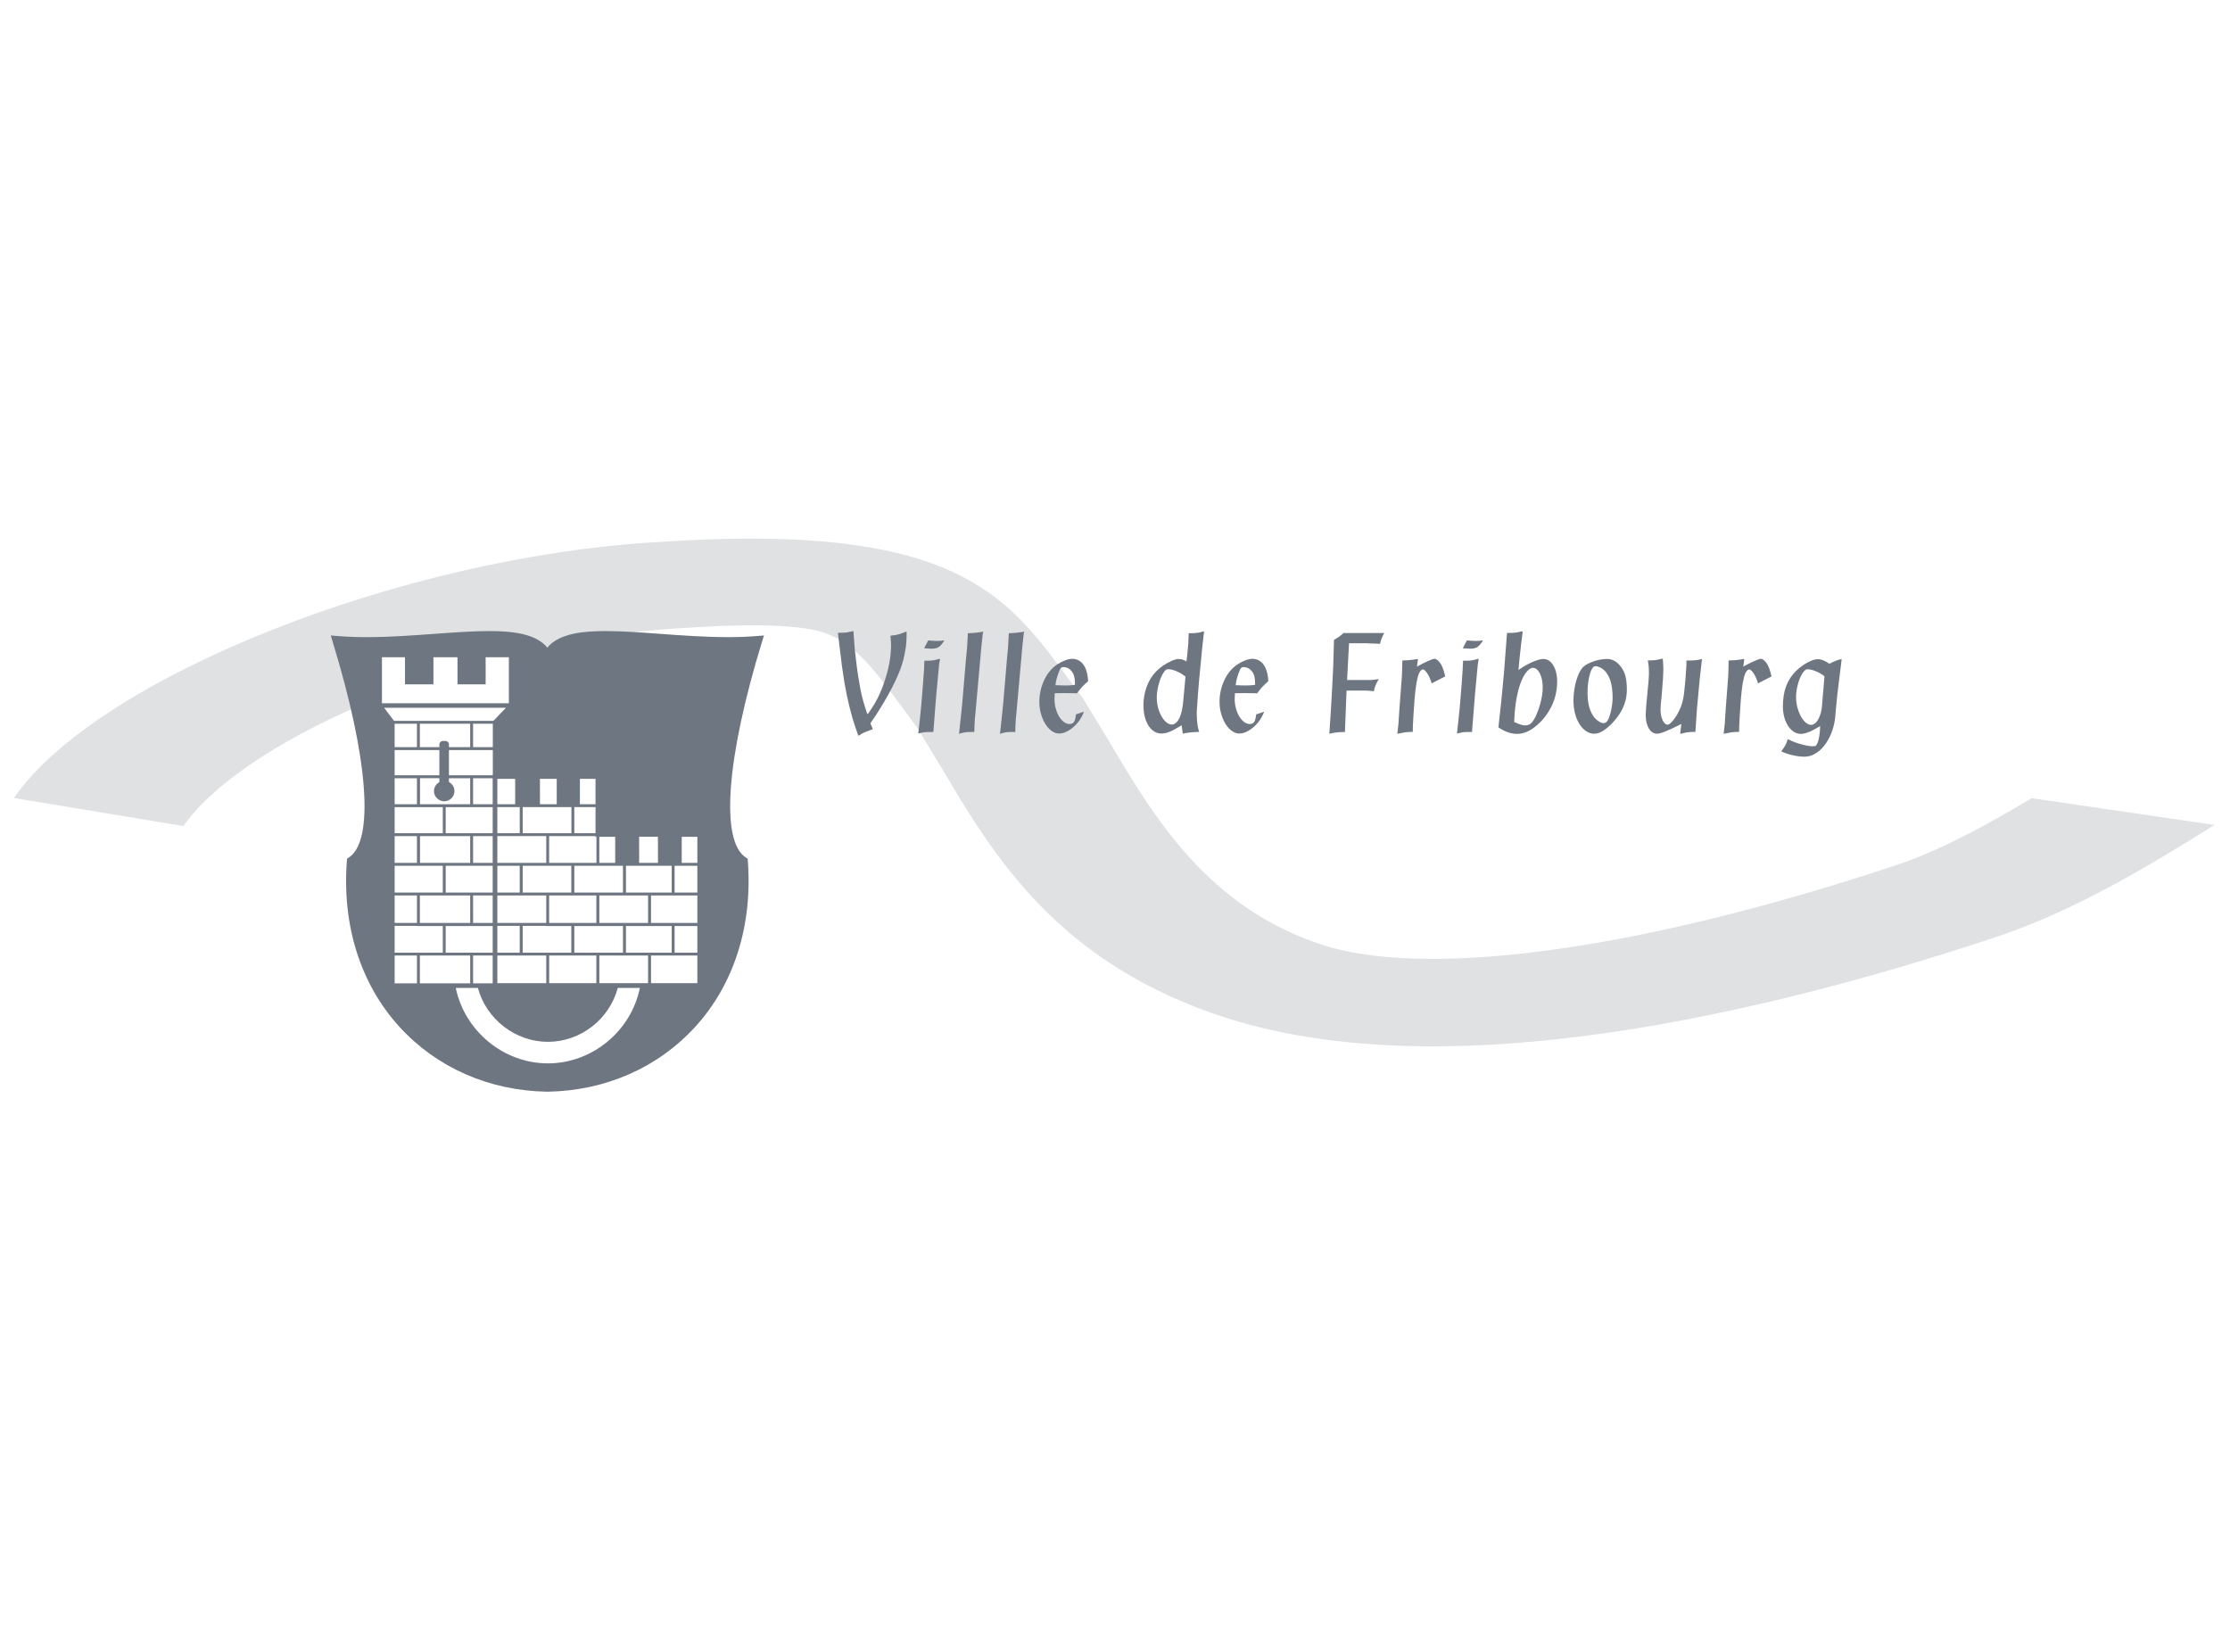 <svg width="162" height="120" viewBox="0 0 162 120" fill="none" xmlns="http://www.w3.org/2000/svg">
<rect width="162" height="120" fill="white"/>
<path fill-rule="evenodd" clip-rule="evenodd" d="M37.939 47.392C41.824 46.486 45.757 45.832 49.457 45.635L49.657 45.621C51.533 45.492 53.212 45.427 54.649 45.427C58.694 45.427 59.87 45.941 60.372 46.158C62.333 47.017 63.8 49.015 65.658 51.545C65.658 51.545 66.526 52.723 66.61 52.835L68.361 55.715C72.138 62.103 76.837 70.053 89.182 73.978C93.443 75.328 98.461 76.012 104.099 76.012C118.353 76.012 134.44 71.616 145.434 67.927L145.517 67.897C150.75 66.072 155.737 63.156 160.877 59.928L147.595 57.983C144.245 59.99 141.055 61.697 138.096 62.733C124.775 67.198 112.689 69.658 104.061 69.658C100.892 69.658 98.241 69.329 96.181 68.675C87.74 65.988 83.769 59.266 80.575 53.861L78.68 50.743L77.62 49.314C73.608 43.847 70.145 39.125 54.529 39.125C52.56 39.125 50.386 39.203 48.039 39.362L47.851 39.373C29.071 40.43 6.988 49.286 1.01 57.972L13.329 60.01C15.536 56.802 20.994 53.286 27.553 50.665V47.003H37.909L37.939 47.392Z" fill="#DFE1E3"/>
<path fill-rule="evenodd" clip-rule="evenodd" d="M49.525 62.684H50.66V60.789H49.525V62.684ZM49.007 64.84H50.66V62.894H49.007V64.84ZM47.294 67.047H50.66V65.05H47.294V67.047ZM49.007 69.205H50.66V67.269H49.007V69.205ZM47.294 71.421H50.66V69.414H47.294V71.421ZM43.539 71.421H47.08V69.414H43.539V71.421ZM39.803 77.249C36.594 77.249 33.757 74.908 33.11 71.767H34.715C35.332 74.047 37.444 75.684 39.803 75.684C42.167 75.684 44.274 74.047 44.879 71.767H46.484C45.847 74.908 43.016 77.249 39.803 77.249ZM30.501 71.435H34.158V69.414H30.501V71.435ZM28.669 71.435H30.291V69.414H28.669V71.435ZM34.367 54.278H35.801V52.573H34.367V54.278ZM32.613 56.318V54.487H35.801V56.254H35.792V56.319L32.613 56.318ZM34.367 58.422H35.792V56.534H34.367V58.422ZM32.377 60.527H35.792V58.635H32.377V60.527ZM34.368 62.684H35.792V60.739H34.367L34.368 62.684ZM32.377 64.84H35.792V62.894H32.377V64.84ZM34.368 67.048H35.792V65.051H34.367L34.368 67.048ZM30.502 67.048H34.158V65.051H30.501L30.502 67.048ZM30.291 67.256V67.269H32.166V69.205H28.669V67.256H30.291ZM28.669 67.046H30.291V65.049H28.669V67.046ZM28.669 64.841H32.167V62.894H28.669V64.841ZM28.669 62.684H30.291V60.739H28.669V62.684ZM30.512 62.684H34.157V60.739H30.511V62.684L30.512 62.684ZM28.669 60.527H32.167V58.635H28.669V60.527ZM28.669 58.423H30.291V56.535H28.669V58.423ZM32.271 58.209C32.681 58.209 33.014 57.876 33.014 57.467C33.014 57.181 32.85 56.936 32.613 56.812V56.534H34.157V58.423H30.511V56.533H31.918V56.817C31.687 56.942 31.526 57.186 31.526 57.467C31.525 57.662 31.603 57.85 31.743 57.989C31.882 58.128 32.072 58.207 32.271 58.209ZM32.355 53.829H32.176C32.108 53.829 32.042 53.856 31.994 53.904C31.945 53.952 31.918 54.017 31.918 54.084V54.277H30.5V52.573H34.157V54.277H32.613V54.084C32.613 54.017 32.586 53.952 32.538 53.904C32.489 53.856 32.424 53.829 32.355 53.829ZM28.669 54.277H30.29V52.573H28.668V54.277H28.669ZM28.669 56.318H31.918V54.487H28.669V56.318ZM34.367 71.435H35.792V69.414H34.367V71.435ZM32.377 69.205H35.792V67.269H32.377V69.205ZM27.907 51.417H36.754L35.846 52.365H28.624L27.907 51.417ZM27.747 47.746H29.421V49.713H31.488V47.746H33.235V49.713H35.28V47.746H36.967V51.09H27.747V47.746ZM36.13 58.423H37.425V56.581H36.13V58.423ZM36.13 60.527H37.757V58.631H36.13V60.527ZM37.972 60.528H41.511V58.632H37.972L37.972 60.528ZM39.225 58.422H40.444V56.581H39.224L39.225 58.422ZM41.721 60.528H43.262V58.632H41.721V60.528ZM42.128 58.422H43.261V56.581H42.128V58.422ZM43.329 62.684H39.892V60.739H43.262V60.789H43.329V62.684ZM43.538 62.894H45.256V64.84H41.721V62.894H43.538ZM43.538 62.684H44.693V60.789H43.538V62.684ZM41.721 69.205H45.257V67.269H41.721V69.205ZM39.894 71.421H43.322V69.414H39.894V71.421ZM37.972 69.205V67.256H39.683V67.269H41.503V69.205H37.972ZM36.13 71.421H39.683V69.414H36.13V71.421ZM36.13 69.205H37.757V67.256H36.13V69.205ZM36.13 67.047H39.683V65.049H36.13V67.047ZM36.13 64.841H37.757V62.894H36.13V64.841ZM36.13 62.684H39.683V60.736H36.13V62.684ZM39.892 67.047H43.322V65.05H39.892L39.892 67.047ZM41.502 64.841H37.972V62.894H41.503V64.84L41.502 64.841ZM45.473 69.205H48.797V67.269H45.473V69.205V69.205ZM43.539 67.047H47.08V65.05H43.539V67.047ZM45.473 64.841H48.797V62.894H45.473V64.841ZM46.431 62.684H47.798V60.788H46.43L46.431 62.684ZM55.498 46.164L55.036 46.202C54.319 46.26 53.599 46.288 52.879 46.285C51.226 46.285 49.562 46.163 47.951 46.046C46.523 45.943 45.176 45.844 43.986 45.844C42.444 45.844 40.631 45.992 39.762 47.042C38.894 45.991 37.079 45.844 35.538 45.844C34.349 45.844 33 45.943 31.573 46.046C29.962 46.163 28.297 46.285 26.645 46.285C25.86 46.285 25.155 46.258 24.488 46.202L24.027 46.164L24.162 46.606C26.758 55.071 27.21 61.083 25.34 62.295L25.211 62.378L25.199 62.532C24.838 67.222 26.197 71.51 29.026 74.602C31.739 77.569 35.55 79.24 39.757 79.307H39.767C43.974 79.24 47.785 77.569 50.499 74.601C53.327 71.509 54.686 67.222 54.325 62.532L54.313 62.378L54.183 62.295C52.315 61.083 52.767 55.071 55.361 46.605L55.498 46.164ZM132.037 53.976C131.996 54.05 131.952 54.122 131.905 54.193L131.669 54.212C131.495 54.212 131.255 54.173 130.942 54.091C130.573 54.002 130.217 53.869 129.88 53.696C129.832 53.841 129.774 53.984 129.707 54.122C129.634 54.251 129.552 54.375 129.463 54.494L129.403 54.585C129.67 54.708 129.95 54.802 130.238 54.865C130.518 54.932 130.804 54.968 131.092 54.971C131.348 54.971 131.598 54.901 131.844 54.764C132.104 54.614 132.331 54.415 132.512 54.178C132.725 53.911 132.896 53.614 133.022 53.298C133.163 52.954 133.258 52.595 133.306 52.228C133.382 51.384 133.438 50.778 133.48 50.408C133.521 50.041 133.627 49.199 133.79 47.885H133.763C133.702 47.885 133.584 47.918 133.41 47.986C133.234 48.053 133.064 48.131 132.899 48.22C132.578 47.996 132.302 47.885 132.064 47.885C131.862 47.885 131.61 47.966 131.305 48.128C131.005 48.291 130.728 48.495 130.476 48.739C130.155 49.055 129.908 49.435 129.752 49.854C129.596 50.273 129.52 50.762 129.52 51.324C129.52 51.688 129.578 52.023 129.693 52.329C129.809 52.633 129.968 52.874 130.165 53.048C130.361 53.227 130.581 53.314 130.824 53.314C131.152 53.314 131.617 53.124 132.223 52.749V52.854C132.202 53.333 132.139 53.707 132.037 53.976ZM132.218 51.961C132.143 52.178 132.046 52.35 131.934 52.474C131.817 52.598 131.7 52.659 131.575 52.659C131.395 52.659 131.22 52.562 131.05 52.365C130.88 52.17 130.744 51.914 130.635 51.599C130.531 51.293 130.477 50.973 130.476 50.65C130.476 50.351 130.518 50.045 130.603 49.73C130.686 49.414 130.795 49.149 130.926 48.938C131.06 48.724 131.183 48.617 131.3 48.617C131.472 48.617 131.677 48.666 131.918 48.765C132.157 48.864 132.366 48.985 132.54 49.127L132.362 51.263C132.344 51.51 132.295 51.744 132.218 51.961ZM125.331 52.027C125.315 52.311 125.302 52.505 125.294 52.609C125.263 52.895 125.238 53.124 125.215 53.302C125.263 53.302 125.354 53.285 125.482 53.257C125.691 53.204 125.905 53.175 126.121 53.171H126.336C126.339 53.088 126.344 53.015 126.345 52.953C126.345 52.889 126.347 52.808 126.347 52.708C126.366 52.248 126.406 51.608 126.466 50.794C126.507 50.308 126.553 49.915 126.604 49.62C126.656 49.325 126.717 49.086 126.795 48.904C126.844 48.813 126.889 48.745 126.935 48.699C126.986 48.653 127.025 48.629 127.06 48.629C127.158 48.629 127.27 48.727 127.398 48.926C127.527 49.121 127.633 49.361 127.712 49.644L128.694 49.139C128.619 48.799 128.525 48.513 128.404 48.283C128.336 48.158 128.251 48.056 128.157 47.976C128.064 47.898 127.981 47.859 127.912 47.859C127.841 47.859 127.684 47.915 127.435 48.024C127.185 48.136 126.923 48.27 126.641 48.425L126.716 47.872C126.662 47.872 126.6 47.879 126.537 47.892C126.302 47.943 125.986 47.972 125.578 47.982C125.578 48.033 125.574 48.309 125.559 48.809C125.552 48.875 125.549 48.942 125.55 49.008C125.544 49.076 125.541 49.145 125.541 49.213L125.37 51.441L125.331 52.027ZM122.058 53.302H122.141C122.403 53.214 122.677 53.171 122.966 53.171H123.163L123.271 51.565L123.299 51.252L123.471 49.391L123.621 48.068L123.649 47.872C123.617 47.873 123.586 47.88 123.556 47.892C123.329 47.948 123.097 47.978 122.863 47.982H122.513C122.513 48.091 122.513 48.176 122.511 48.233C122.51 48.292 122.508 48.356 122.505 48.425C122.469 49.079 122.413 49.732 122.338 50.383C122.279 50.87 122.162 51.278 121.991 51.613C121.916 51.776 121.824 51.941 121.711 52.109C121.619 52.251 121.511 52.383 121.39 52.502C121.287 52.599 121.203 52.645 121.137 52.645C121.006 52.645 120.887 52.538 120.782 52.316C120.681 52.097 120.629 51.839 120.629 51.544C120.629 51.371 120.659 51.002 120.721 50.442C120.797 49.54 120.836 48.944 120.836 48.655C120.836 48.492 120.824 48.275 120.807 48.003L120.797 47.846C120.78 47.848 120.768 47.853 120.756 47.854C120.745 47.856 120.729 47.858 120.706 47.863C120.68 47.868 120.655 47.873 120.629 47.875C120.397 47.943 120.142 47.975 119.856 47.975H119.705C119.761 48.22 119.788 48.526 119.788 48.891C119.788 49.177 119.749 49.687 119.669 50.423C119.594 51.195 119.555 51.695 119.555 51.918C119.555 52.196 119.589 52.437 119.659 52.644C119.725 52.851 119.823 53.013 119.946 53.129C120.071 53.242 120.212 53.302 120.37 53.302C120.502 53.302 120.699 53.248 120.967 53.141C121.302 53.003 121.631 52.852 121.953 52.687L122.141 52.596L122.058 53.302ZM116.125 52.391C115.865 52.221 115.67 51.961 115.532 51.611C115.395 51.261 115.328 50.835 115.328 50.328C115.328 49.915 115.367 49.533 115.445 49.181C115.522 48.829 115.625 48.587 115.745 48.456C115.768 48.435 115.794 48.419 115.824 48.409C115.853 48.399 115.884 48.395 115.915 48.397C116.016 48.397 116.131 48.431 116.256 48.495C116.382 48.559 116.487 48.634 116.57 48.72C116.957 49.112 117.149 49.763 117.149 50.677C117.149 50.992 117.105 51.331 117.02 51.697C116.933 52.064 116.833 52.308 116.723 52.429C116.693 52.462 116.656 52.489 116.615 52.506C116.574 52.524 116.529 52.532 116.484 52.531C116.377 52.531 116.256 52.485 116.125 52.391ZM115.819 53.302C116.04 53.302 116.272 53.218 116.514 53.052C116.934 52.765 117.303 52.387 117.621 51.911C117.991 51.374 118.188 50.738 118.184 50.089C118.184 49.666 118.143 49.316 118.059 49.039C117.981 48.77 117.841 48.522 117.651 48.314C117.389 48.02 117.088 47.871 116.749 47.871C116.417 47.876 116.088 47.933 115.776 48.042C115.432 48.158 115.174 48.296 115.003 48.463C114.875 48.595 114.755 48.79 114.647 49.05C114.533 49.334 114.449 49.629 114.396 49.93C114.336 50.255 114.306 50.585 114.306 50.916C114.306 51.346 114.372 51.744 114.503 52.106C114.635 52.469 114.813 52.758 115.038 52.969C115.264 53.181 115.514 53.292 115.795 53.302H115.819ZM109.615 45.98H109.478L109.272 48.692L109.223 49.245C109.139 50.234 109.015 51.433 108.854 52.843C109.319 53.155 109.772 53.314 110.209 53.314C110.761 53.314 111.313 53.038 111.868 52.486C112.133 52.223 112.363 51.927 112.551 51.606C112.744 51.282 112.886 50.943 112.98 50.59C113.072 50.238 113.121 49.877 113.121 49.508C113.121 49.189 113.077 48.91 112.992 48.661C112.905 48.415 112.788 48.222 112.638 48.081C112.488 47.943 112.318 47.871 112.13 47.871C111.932 47.871 111.661 47.946 111.319 48.093C110.977 48.241 110.642 48.434 110.312 48.672C110.333 48.453 110.35 48.245 110.368 48.047C110.385 47.847 110.405 47.668 110.423 47.509C110.438 47.352 110.463 47.16 110.486 46.936C110.513 46.713 110.557 46.359 110.618 45.869H110.521C110.288 45.943 109.988 45.98 109.615 45.98ZM110.01 52.225C110.014 52.151 110.019 52.084 110.02 52.029C110.026 51.972 110.029 51.921 110.031 51.876C110.035 51.831 110.037 51.8 110.037 51.78C110.118 50.799 110.294 49.996 110.564 49.369C110.682 49.109 110.811 48.902 110.957 48.745C111.098 48.59 111.238 48.513 111.369 48.513C111.496 48.513 111.614 48.579 111.722 48.705C111.833 48.834 111.918 49.008 111.981 49.23C112.042 49.451 112.072 49.69 112.072 49.95C112.067 50.257 112.028 50.563 111.957 50.863C111.883 51.19 111.783 51.511 111.656 51.821C111.533 52.12 111.41 52.345 111.276 52.491C111.158 52.629 110.996 52.698 110.793 52.698C110.632 52.698 110.399 52.63 110.098 52.49C110.076 52.484 110.056 52.475 110.037 52.464C110.025 52.457 110.012 52.452 109.999 52.45C110.001 52.376 110.005 52.303 110.01 52.225H110.01ZM106.266 47.084L106.336 47.095C106.525 47.112 106.686 47.123 106.818 47.123C107.037 47.123 107.206 47.082 107.33 47.003C107.453 46.922 107.59 46.76 107.741 46.512C107.583 46.546 107.413 46.564 107.225 46.564C107.113 46.564 106.91 46.553 106.622 46.526H106.563L106.266 47.084ZM106.565 47.996H106.287L106.256 48.645C106.228 49.055 106.199 49.465 106.169 49.874C106.132 50.37 106.093 50.856 106.049 51.335L105.991 51.896C105.978 52.047 105.962 52.208 105.944 52.376C105.925 52.545 105.905 52.727 105.883 52.921L105.84 53.284C105.859 53.284 105.878 53.28 105.896 53.274C106.143 53.21 106.355 53.177 106.538 53.177H106.934L107.134 50.662L107.171 50.238C107.255 49.301 107.315 48.65 107.352 48.292C107.368 48.153 107.39 48.012 107.419 47.867H107.333C107.099 47.952 106.843 47.996 106.565 47.996ZM101.627 52.027C101.611 52.311 101.599 52.505 101.588 52.609C101.557 52.895 101.532 53.124 101.51 53.302C101.557 53.302 101.647 53.285 101.776 53.257C101.984 53.204 102.198 53.175 102.413 53.171H102.631C102.635 53.088 102.636 53.015 102.637 52.953C102.64 52.889 102.64 52.808 102.64 52.708C102.661 52.248 102.702 51.608 102.761 50.794C102.802 50.308 102.848 49.915 102.9 49.62C102.952 49.325 103.013 49.086 103.089 48.904C103.135 48.813 103.184 48.745 103.23 48.699C103.278 48.653 103.319 48.629 103.354 48.629C103.453 48.629 103.564 48.727 103.693 48.926C103.821 49.121 103.925 49.361 104.005 49.644L104.986 49.139C104.916 48.799 104.82 48.513 104.7 48.283C104.628 48.158 104.547 48.056 104.453 47.976C104.359 47.898 104.277 47.859 104.205 47.859C104.136 47.859 103.978 47.915 103.731 48.024C103.48 48.136 103.214 48.27 102.937 48.425L103.01 47.872C102.956 47.872 102.893 47.879 102.829 47.892C102.597 47.943 102.279 47.972 101.875 47.982C101.875 48.033 101.866 48.309 101.854 48.809C101.848 48.868 101.845 48.932 101.845 49.008C101.839 49.078 101.834 49.147 101.834 49.213L101.665 51.441L101.627 52.027ZM96.909 46.48C96.893 47.133 96.874 47.785 96.852 48.437C96.838 48.769 96.811 49.314 96.77 50.075C96.713 51.151 96.646 52.227 96.57 53.302C96.883 53.225 97.203 53.184 97.526 53.181H97.704L97.821 50.17H99.309L99.551 50.189L99.807 50.213C99.835 50.052 99.877 49.903 99.935 49.764C99.998 49.615 100.076 49.472 100.167 49.337C100.137 49.34 100.115 49.341 100.093 49.343C100.076 49.344 100.034 49.35 99.969 49.356C99.831 49.382 99.692 49.397 99.551 49.4H97.86L98.001 46.73H99.233L99.693 46.747C99.913 46.755 100.103 46.761 100.256 46.769C100.3 46.526 100.402 46.265 100.561 45.986H97.602C97.395 46.18 97.162 46.347 96.909 46.48ZM91.725 49.875C91.844 49.748 91.984 49.619 92.137 49.491C92.12 49.148 92.068 48.858 91.971 48.614C91.879 48.37 91.746 48.186 91.577 48.056C91.403 47.925 91.209 47.859 90.984 47.859C90.836 47.859 90.665 47.896 90.469 47.97C90.278 48.044 90.091 48.139 89.913 48.255C89.501 48.527 89.181 48.91 88.947 49.402C88.71 49.905 88.59 50.454 88.595 51.009C88.595 51.39 88.664 51.758 88.796 52.114C88.93 52.469 89.11 52.754 89.332 52.968C89.554 53.182 89.788 53.287 90.033 53.287C90.252 53.287 90.481 53.214 90.725 53.068C90.97 52.92 91.189 52.728 91.387 52.489C91.584 52.251 91.733 51.989 91.833 51.699C91.72 51.745 91.525 51.809 91.256 51.896C91.225 52.163 91.18 52.346 91.112 52.446C91.046 52.545 90.935 52.596 90.776 52.596C90.597 52.596 90.426 52.511 90.255 52.34C90.085 52.168 89.948 51.944 89.847 51.663C89.745 51.381 89.693 51.083 89.694 50.784C89.694 50.753 89.702 50.61 89.714 50.359C89.913 50.352 90.14 50.35 90.394 50.35C90.716 50.35 90.964 50.352 91.135 50.359L91.322 50.368C91.471 50.17 91.607 50.005 91.725 49.875ZM90.015 48.81C90.063 48.675 90.111 48.582 90.153 48.534C90.177 48.51 90.206 48.491 90.238 48.478C90.271 48.466 90.305 48.461 90.34 48.462C90.582 48.462 90.779 48.562 90.936 48.756C91.026 48.868 91.091 48.994 91.128 49.142C91.163 49.288 91.181 49.491 91.181 49.749C90.962 49.784 90.74 49.8 90.518 49.796C90.273 49.796 90.075 49.79 89.922 49.779H89.769C89.783 49.52 89.865 49.198 90.015 48.81ZM86.512 46H86.353C86.343 46.386 86.333 46.641 86.323 46.771C86.277 47.296 86.245 47.642 86.22 47.807L86.193 48.052C86.024 47.935 85.822 47.872 85.616 47.872C85.496 47.872 85.333 47.915 85.132 48.002C84.926 48.089 84.724 48.201 84.52 48.336C84.326 48.467 84.145 48.616 83.981 48.783C83.68 49.099 83.45 49.473 83.304 49.882C83.144 50.316 83.063 50.774 83.066 51.235C83.066 51.636 83.122 51.994 83.235 52.304C83.348 52.617 83.504 52.859 83.702 53.031C83.898 53.201 84.12 53.287 84.367 53.287C84.554 53.287 84.758 53.246 84.969 53.159C85.184 53.072 85.475 52.916 85.839 52.688C85.853 52.8 85.881 53.006 85.927 53.303L86.074 53.263C86.426 53.202 86.773 53.171 87.117 53.171C87.063 53.017 87.024 52.858 86.998 52.697C86.961 52.414 86.941 52.13 86.938 51.845C86.938 51.695 86.946 51.553 86.958 51.422C86.999 50.772 87.05 50.075 87.117 49.331C87.164 48.847 87.201 48.45 87.232 48.145C87.257 47.838 87.284 47.58 87.305 47.365C87.325 47.151 87.348 46.937 87.373 46.721C87.396 46.508 87.43 46.223 87.473 45.869L87.376 45.878C87.174 45.959 86.889 46 86.512 46ZM85.494 52.447C85.378 52.571 85.258 52.635 85.136 52.635C84.955 52.635 84.779 52.542 84.609 52.358C84.441 52.174 84.303 51.929 84.195 51.628C84.088 51.325 84.034 51.006 84.035 50.685C84.035 50.441 84.063 50.192 84.116 49.935C84.174 49.678 84.245 49.44 84.34 49.22C84.435 48.997 84.542 48.821 84.66 48.693C84.703 48.643 84.778 48.617 84.888 48.617C85.049 48.617 85.25 48.669 85.492 48.772C85.733 48.877 85.943 49.006 86.121 49.155L85.969 50.801C85.908 51.628 85.749 52.176 85.494 52.447ZM78.634 49.875C78.764 49.739 78.902 49.611 79.047 49.491C79.032 49.148 78.976 48.858 78.882 48.614C78.79 48.37 78.656 48.186 78.487 48.056C78.318 47.926 78.109 47.857 77.894 47.859C77.743 47.859 77.574 47.896 77.38 47.97C77.185 48.044 76.999 48.139 76.821 48.255C76.411 48.527 76.09 48.91 75.857 49.402C75.62 49.905 75.499 50.454 75.505 51.009C75.505 51.39 75.572 51.758 75.706 52.114C75.838 52.469 76.017 52.754 76.241 52.968C76.463 53.182 76.696 53.287 76.944 53.287C77.161 53.287 77.389 53.214 77.633 53.068C77.877 52.92 78.099 52.728 78.295 52.489C78.491 52.251 78.642 51.989 78.742 51.699C78.626 51.745 78.436 51.809 78.165 51.896C78.136 52.163 78.087 52.346 78.022 52.446C77.954 52.545 77.843 52.596 77.684 52.596C77.506 52.596 77.333 52.511 77.163 52.34C76.994 52.168 76.859 51.944 76.756 51.663C76.655 51.38 76.604 51.083 76.604 50.784C76.604 50.753 76.611 50.61 76.622 50.359C76.823 50.352 77.049 50.35 77.302 50.35C77.625 50.35 77.871 50.352 78.043 50.359L78.233 50.368C78.381 50.17 78.515 50.005 78.634 49.875ZM76.923 48.81C76.971 48.675 77.019 48.582 77.064 48.534C77.088 48.51 77.117 48.49 77.148 48.478C77.18 48.466 77.215 48.46 77.249 48.462C77.491 48.462 77.69 48.562 77.846 48.756C77.934 48.868 77.998 48.994 78.036 49.142C78.073 49.288 78.091 49.491 78.091 49.749C77.871 49.784 77.649 49.8 77.427 49.796C77.182 49.796 76.984 49.79 76.832 49.779H76.676C76.692 49.52 76.776 49.198 76.923 48.81ZM72.947 50.299L72.874 51.137C72.853 51.356 72.831 51.575 72.807 51.794C72.781 52.054 72.756 52.272 72.738 52.451L72.644 53.313C72.91 53.22 73.156 53.174 73.381 53.174H73.759V53.025C73.759 52.871 73.771 52.588 73.797 52.178L73.809 52.093L73.818 52.012L74.148 48.336L74.167 48.128C74.187 47.972 74.204 47.743 74.224 47.441C74.241 47.261 74.258 47.078 74.278 46.89C74.296 46.703 74.31 46.572 74.319 46.5C74.327 46.429 74.334 46.343 74.346 46.246C74.36 46.148 74.365 46.09 74.365 46.071C74.365 46.06 74.378 45.998 74.403 45.881L74.291 45.907C73.976 45.961 73.64 45.993 73.285 46.003C73.285 46.071 73.285 46.118 73.281 46.147C73.28 46.176 73.279 46.207 73.275 46.239C73.275 46.322 73.261 46.588 73.231 47.038L73.145 47.943L72.947 50.299ZM69.97 50.299C69.938 50.679 69.913 50.959 69.898 51.137C69.881 51.316 69.859 51.534 69.832 51.794C69.804 52.054 69.783 52.272 69.76 52.451C69.743 52.629 69.711 52.916 69.67 53.313C69.906 53.225 70.155 53.178 70.407 53.174H70.783V53.025C70.783 52.871 70.797 52.588 70.823 52.178L70.833 52.093L70.842 52.012L71.172 48.336L71.189 48.128C71.209 47.972 71.23 47.743 71.248 47.441C71.265 47.261 71.28 47.078 71.303 46.89C71.32 46.703 71.335 46.572 71.344 46.5C71.351 46.429 71.36 46.343 71.371 46.246C71.383 46.148 71.39 46.09 71.39 46.071C71.39 46.06 71.401 45.998 71.428 45.881L71.315 45.907C70.998 45.961 70.665 45.993 70.308 46.003C70.308 46.071 70.308 46.118 70.306 46.147C70.306 46.176 70.303 46.207 70.3 46.239C70.3 46.322 70.286 46.588 70.255 47.038L70.168 47.943L69.97 50.299ZM67.135 47.084L67.202 47.095C67.393 47.112 67.554 47.123 67.687 47.123C67.906 47.123 68.075 47.082 68.197 47.003C68.32 46.922 68.458 46.76 68.609 46.512C68.451 46.546 68.279 46.564 68.092 46.564C67.98 46.564 67.778 46.553 67.49 46.526H67.431L67.135 47.084ZM67.434 47.996H67.154L67.127 48.645C67.101 48.97 67.073 49.379 67.037 49.874C67.002 50.37 66.962 50.856 66.916 51.335C66.892 51.556 66.874 51.744 66.86 51.896C66.844 52.047 66.829 52.208 66.811 52.376C66.792 52.545 66.774 52.727 66.749 52.921C66.727 53.114 66.713 53.237 66.707 53.284C66.726 53.283 66.745 53.28 66.764 53.274C66.972 53.215 67.188 53.182 67.405 53.177H67.803L68 50.662L68.038 50.238C68.121 49.301 68.183 48.65 68.219 48.292C68.237 48.153 68.258 48.012 68.288 47.867H68.202C67.966 47.952 67.71 47.996 67.434 47.996ZM60.901 46.209L60.93 46.456L60.988 46.952L61.099 47.847C61.131 48.162 61.172 48.468 61.22 48.763C61.258 49.047 61.302 49.327 61.347 49.606C61.444 50.168 61.56 50.727 61.694 51.282C61.728 51.407 61.755 51.511 61.776 51.591L61.838 51.821C61.856 51.891 61.877 51.977 61.903 52.081C62.028 52.517 62.179 52.966 62.347 53.429H62.408C62.505 53.355 62.621 53.287 62.749 53.228C62.875 53.166 63.057 53.097 63.294 53.016L63.351 52.987L63.41 52.968L63.23 52.545C63.695 51.88 64.125 51.193 64.518 50.485C64.9 49.793 65.191 49.179 65.397 48.644C65.566 48.187 65.683 47.748 65.75 47.321C65.792 47.122 65.82 46.925 65.835 46.727C65.853 46.531 65.861 46.279 65.861 45.974V45.881C65.803 45.892 65.739 45.912 65.672 45.947C65.467 46.032 65.279 46.091 65.104 46.124C64.966 46.149 64.828 46.168 64.689 46.181C64.718 46.492 64.731 46.711 64.731 46.839C64.731 47.661 64.584 48.511 64.291 49.391C64.147 49.854 63.968 50.294 63.758 50.709C63.597 51.038 63.362 51.422 63.05 51.863H63.002C62.957 51.729 62.913 51.597 62.872 51.469C62.83 51.34 62.78 51.174 62.72 50.97C62.663 50.766 62.623 50.619 62.605 50.527C62.568 50.378 62.536 50.228 62.509 50.077C62.459 49.819 62.413 49.56 62.373 49.3C62.311 48.932 62.258 48.563 62.214 48.193C62.17 47.861 62.131 47.529 62.098 47.197C62.077 46.97 62.052 46.624 62.02 46.16L62 45.845C61.741 45.902 61.571 45.937 61.486 45.949C61.348 45.961 61.21 45.966 61.071 45.964L60.976 45.974H60.871L60.901 46.209L60.901 46.209Z" fill="#6E7681"/>
</svg>
